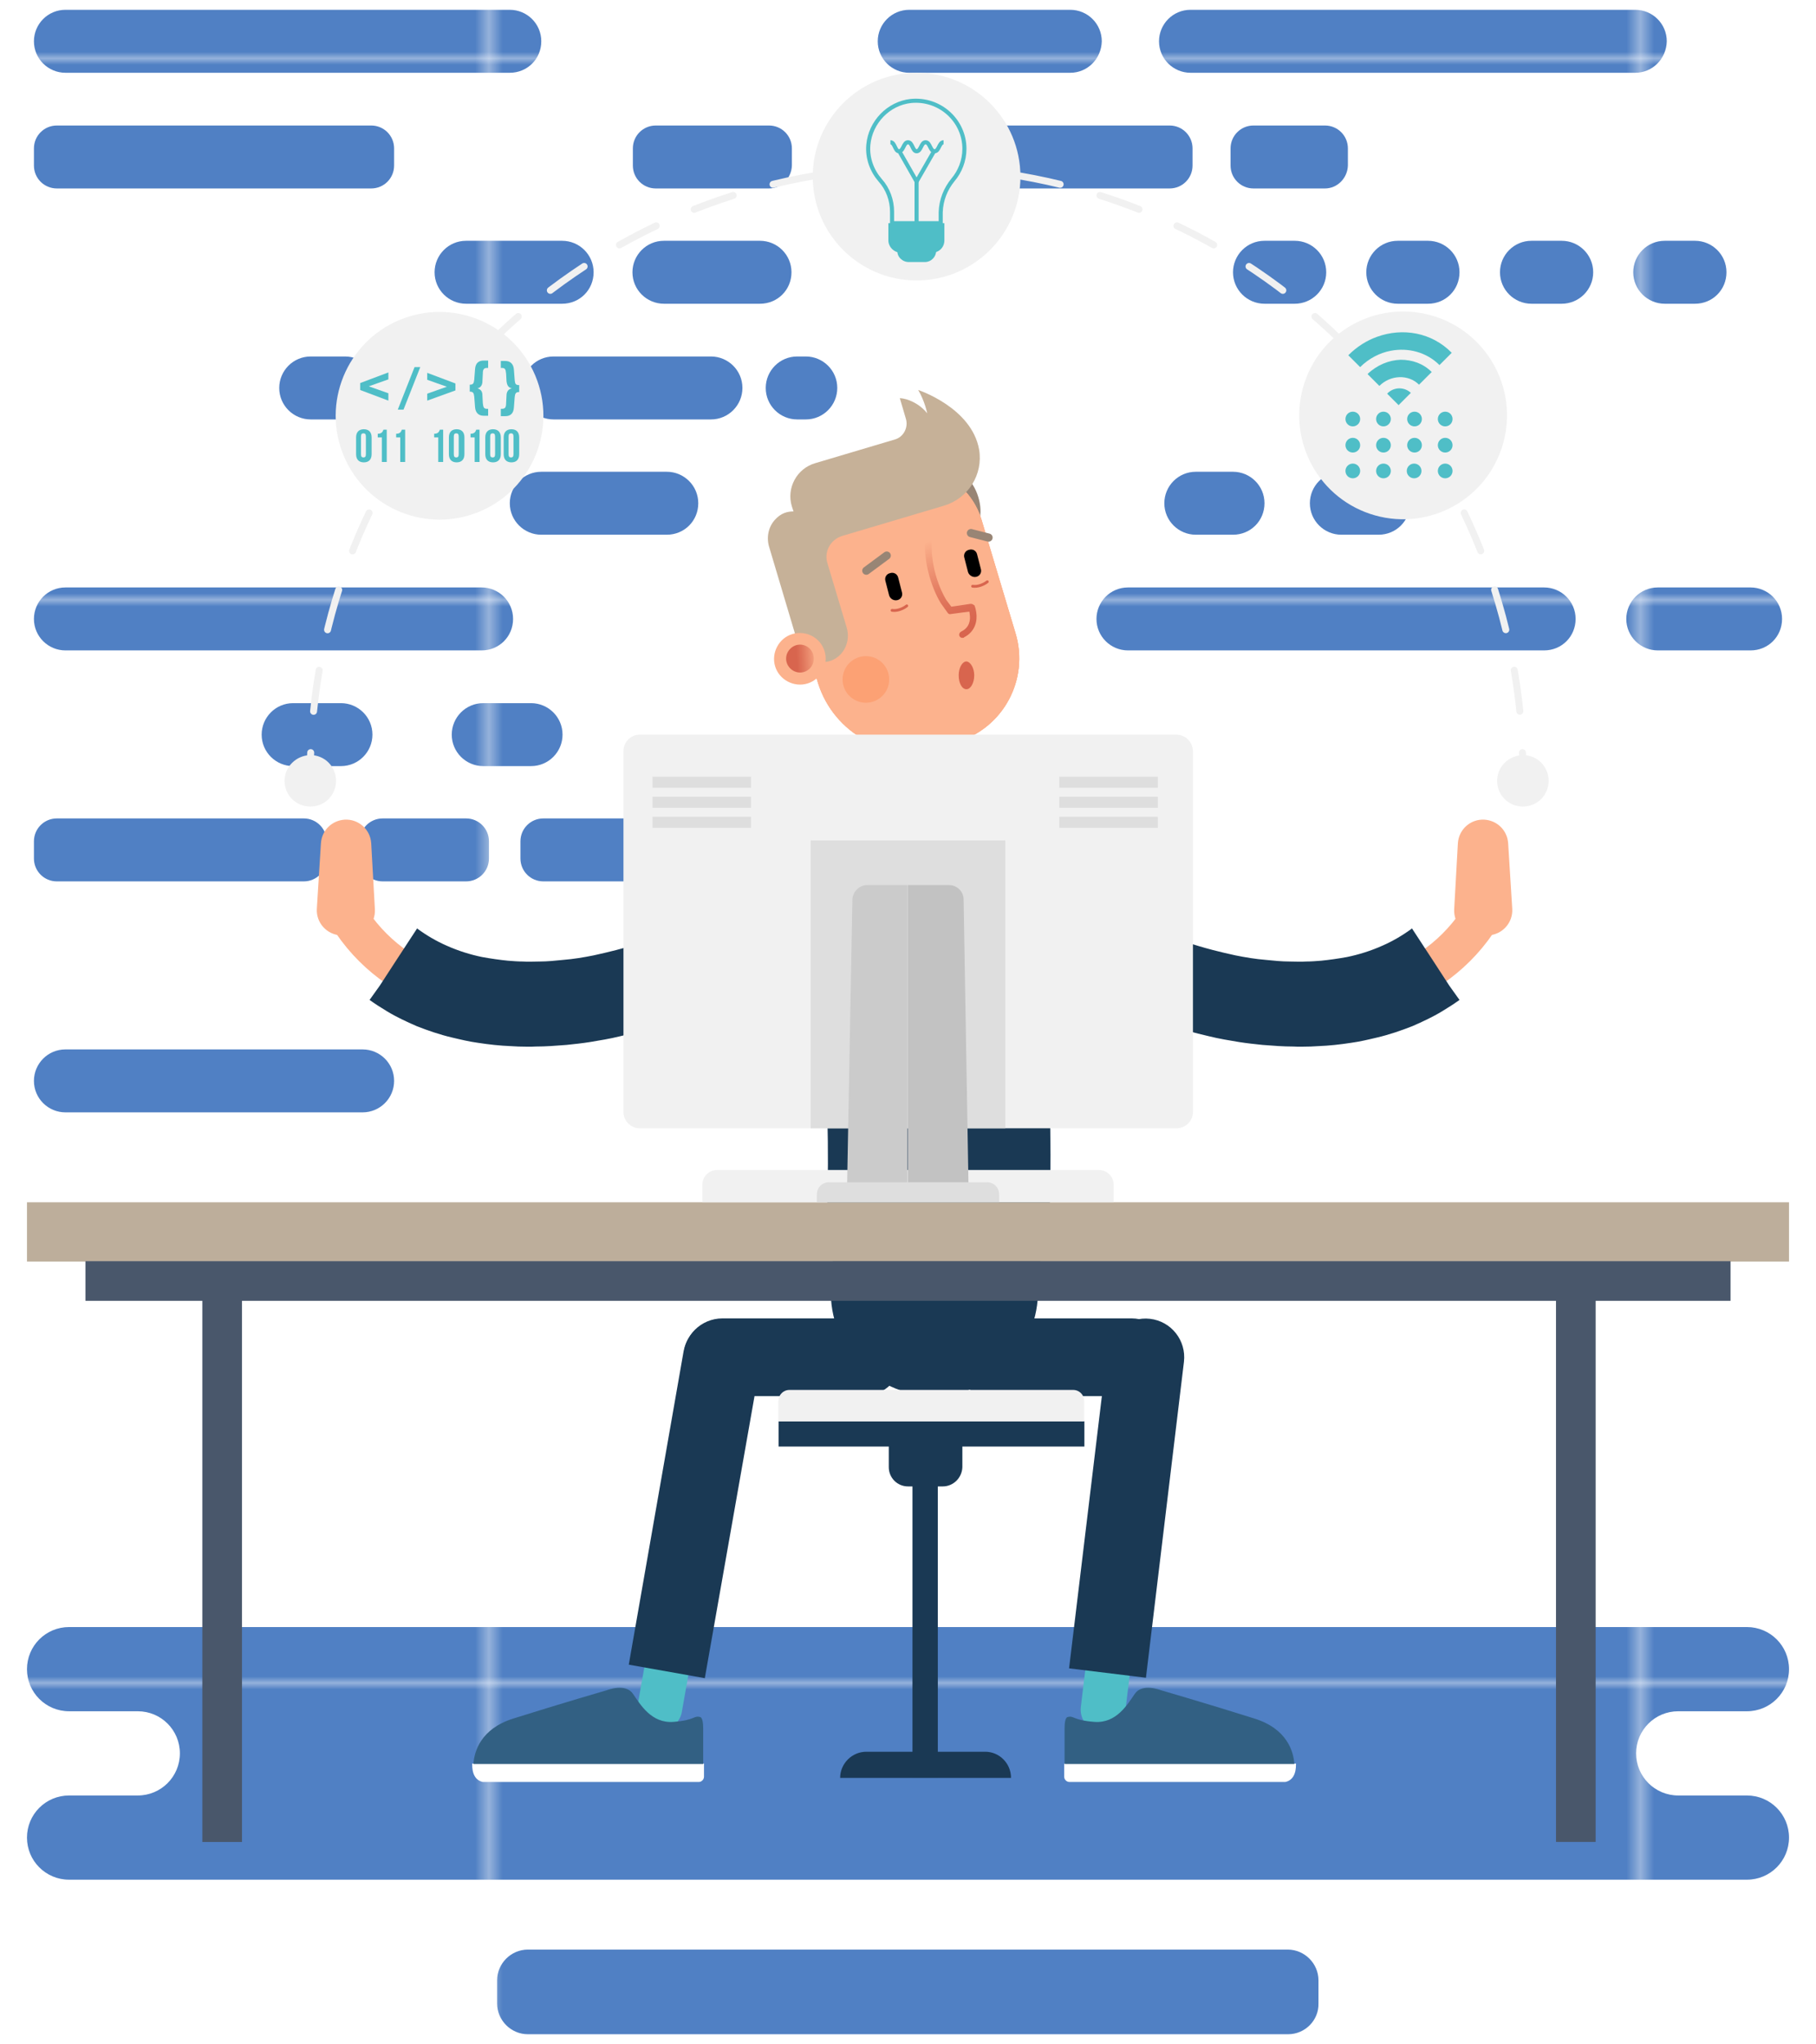 <svg xmlns="http://www.w3.org/2000/svg" xmlns:xlink="http://www.w3.org/1999/xlink" x="0px" y="0px" viewBox="0 0 444.2 500" style="enable-background:new 0 0 444.2 500;" xml:space="preserve"><style type="text/css">	.st0{fill:none;}	.st1{fill:#5080C4;}	.st2{display:none;}	.st3{display:inline;}	.st4{clip-path:url(#SVGID_00000078003758492616117320000001001634874016722569_);fill:#FFFFFF;}	.st5{display:inline;fill:#0D192B;}	.st6{fill:url(#SVGID_00000122685186950502053450000015689839218325070247_);}	.st7{fill:url(#SVGID_00000175324859380692136620000001993833082993246896_);}	.st8{fill:url(#SVGID_00000183947224075279435900000009554620470241612190_);}	.st9{fill:url(#SVGID_00000029752086008186991920000009123581020588202388_);}	.st10{fill:url(#SVGID_00000049222857412562840440000014860621375162051712_);}	.st11{fill:url(#SVGID_00000018199413479721662860000001095876825404193966_);}	.st12{fill:url(#SVGID_00000167372474186231812930000004683632461577925508_);}	.st13{fill:url(#SVGID_00000119088063361431032190000011074248153134890631_);}	.st14{fill:url(#SVGID_00000002382542007289612500000013641379038536894101_);}	.st15{fill:url(#SVGID_00000181067891260209711040000011844937264754324413_);}	.st16{fill:url(#SVGID_00000096771484443918495630000017225824581502930584_);}	.st17{fill:url(#SVGID_00000093165788918839669120000003876610201084579733_);}	.st18{fill:url(#SVGID_00000134210367359456017940000011198504278984966304_);}	.st19{fill:url(#SVGID_00000092447224422787343150000015579899324406160520_);}	.st20{fill:url(#SVGID_00000031885705934748020850000007767759721143528605_);}	.st21{fill:url(#SVGID_00000046322380642024102100000004280718762902166420_);}	.st22{fill:url(#SVGID_00000017485523647398189820000003310188596877280161_);}	.st23{fill:url(#SVGID_00000132790740210634955840000011948833056321838743_);}	.st24{fill:url(#SVGID_00000135652082985042668160000012512353655128761244_);}	.st25{fill:url(#SVGID_00000175303904055625854620000003804550598660904879_);}	.st26{fill:url(#SVGID_00000067934914198286350400000003464484274786086559_);}	.st27{fill:url(#SVGID_00000114792171839201444330000017003554977129563839_);}	.st28{fill:url(#SVGID_00000096771957890288676780000000476832583792103052_);}	.st29{fill:url(#SVGID_00000012455952332014086850000007032920267032340145_);}	.st30{fill:url(#SVGID_00000034054636660513836360000018351458967522123442_);}	.st31{fill:url(#SVGID_00000049920860756921394480000003834291981109659284_);}	.st32{fill:url(#SVGID_00000018934182548108186160000013009874755301459129_);}	.st33{fill:url(#SVGID_00000027571900106240963640000009490046463161740438_);}	.st34{fill:url(#SVGID_00000155867018888851874180000016963223525870529424_);}	.st35{fill:url(#SVGID_00000016772179986339994000000000085492132585128864_);}	.st36{fill:url(#SVGID_00000088128087931444483320000016290135368069281696_);}	.st37{fill:url(#SVGID_00000065061892507911059150000009569081010910115763_);}	.st38{fill:url(#SVGID_00000104671189824742698230000009672737584686611852_);}	.st39{fill:url(#SVGID_00000103242644781296071840000017430813847852659625_);}	.st40{fill:url(#SVGID_00000028322135060634098030000013686265512975853955_);}	.st41{fill:none;stroke:#F1F1F1;stroke-width:1.702;stroke-linecap:round;stroke-linejoin:round;}			.st42{fill:none;stroke:#F1F1F1;stroke-width:1.702;stroke-linecap:round;stroke-linejoin:round;stroke-dasharray:10.127,10.127;}	.st43{fill:#F1F1F1;}	.st44{fill:none;stroke:#FCB28D;stroke-width:9.526;stroke-linecap:round;stroke-linejoin:round;stroke-miterlimit:10;}	.st45{fill:#1A3954;}	.st46{fill:#FCB28D;}	.st47{fill:#FFFFFF;}	.st48{fill:#E5E5E5;}	.st49{fill:url(#SVGID_00000165195343747573308770000005605444110129007240_);}	.st50{fill:#988575;}	.st51{fill:none;stroke:#D8654E;stroke-width:0.683;stroke-linecap:round;stroke-linejoin:round;stroke-miterlimit:10;}	.st52{fill:none;stroke:#988575;stroke-width:2;stroke-linecap:round;stroke-linejoin:round;stroke-miterlimit:10;}	.st53{fill:#C6B198;}	.st54{fill:url(#SVGID_00000084510885055537676270000010386845508921055110_);}	.st55{fill:url(#SVGID_00000086652553661143995340000001651427512604607161_);}	.st56{fill:none;stroke:#4FBEC7;stroke-width:10.931;stroke-linecap:round;stroke-linejoin:round;stroke-miterlimit:10;}	.st57{fill:#326083;}	.st58{fill:#D8654E;}	.st59{fill:#FCA174;}	.st60{fill:#BDAE9B;}	.st61{fill:#49576B;}	.st62{fill:#DEDEDE;}	.st63{fill:#CBCBCB;}	.st64{fill:#C2C2C2;}	.st65{fill:#4FBEC7;}	.st66{fill:none;stroke:#4FBEC7;stroke-miterlimit:10;}</style><pattern x="-150" y="-150" width="83.6" height="83.6" patternUnits="userSpaceOnUse" id="New_Pattern_Swatch_25" viewBox="0 -83.6 83.6 83.6" style="overflow:visible;">	<g>		<rect y="-83.6" class="st0" width="83.6" height="83.6"></rect>		<rect y="-83.6" class="st1" width="83.6" height="83.6"></rect>	</g></pattern><g id="BACKGROUND" class="st2">	<g class="st3">		<defs>			<rect id="SVGID_1_" width="500" height="500"></rect>		</defs>		<clipPath id="SVGID_00000017512865817542776440000010193710751972942482_">			<use xlink:href="#SVGID_1_" style="overflow:visible;"></use>		</clipPath>					<rect x="-42" y="-40" style="clip-path:url(#SVGID_00000017512865817542776440000010193710751972942482_);fill:#FFFFFF;" width="586" height="585"></rect>	</g>	<rect class="st5" width="500" height="500"></rect></g><g id="OBJECTS">	<g>		<g>							<pattern id="SVGID_00000134946965345321629420000006226520619854433935_" xlink:href="#New_Pattern_Swatch_25" patternTransform="matrix(3.353 0 0 1.577 18931.547 3695.78)">			</pattern>			<path style="fill:url(#SVGID_00000134946965345321629420000006226520619854433935_);" d="M124.7,17.8H16c-4.2,0-7.7-3.4-7.7-7.7    l0,0c0-4.2,3.4-7.7,7.7-7.7h108.7c4.2,0,7.7,3.4,7.7,7.7l0,0C132.4,14.4,129,17.8,124.7,17.8z"></path>							<pattern id="SVGID_00000046324917606306732670000015828683760638646971_" xlink:href="#New_Pattern_Swatch_25" patternTransform="matrix(3.353 0 0 1.577 18931.547 3695.78)">			</pattern>			<path style="fill:url(#SVGID_00000046324917606306732670000015828683760638646971_);" d="M400,17.8H291.2c-4.2,0-7.7-3.4-7.7-7.7    l0,0c0-4.2,3.4-7.7,7.7-7.7H400c4.2,0,7.7,3.4,7.7,7.7l0,0C407.6,14.4,404.2,17.8,400,17.8z"></path>							<pattern id="SVGID_00000164488864209808006530000013967443623293415583_" xlink:href="#New_Pattern_Swatch_25" patternTransform="matrix(3.353 0 0 1.577 18931.547 3695.78)">			</pattern>			<path style="fill:url(#SVGID_00000164488864209808006530000013967443623293415583_);" d="M261.8,17.8h-39.4    c-4.2,0-7.7-3.4-7.7-7.7l0,0c0-4.2,3.4-7.7,7.7-7.7h39.4c4.2,0,7.7,3.4,7.7,7.7l0,0C269.4,14.4,266,17.8,261.8,17.8z"></path>							<pattern id="SVGID_00000163067744358272871250000007600279172655861654_" xlink:href="#New_Pattern_Swatch_25" patternTransform="matrix(3.353 0 0 1.577 18931.547 3695.78)">			</pattern>			<path style="fill:url(#SVGID_00000163067744358272871250000007600279172655861654_);" d="M90.8,46.1H13.9c-3.1,0-5.6-2.5-5.6-5.6    v-4.2c0-3.1,2.5-5.6,5.6-5.6h76.9c3.1,0,5.6,2.5,5.6,5.6v4.2C96.4,43.6,93.9,46.1,90.8,46.1z"></path>							<pattern id="SVGID_00000135650305029312263410000017166106718646085265_" xlink:href="#New_Pattern_Swatch_25" patternTransform="matrix(3.353 0 0 1.577 18931.547 3695.78)">			</pattern>			<path style="fill:url(#SVGID_00000135650305029312263410000017166106718646085265_);" d="M286.1,46.1h-76.9    c-3.1,0-5.6-2.5-5.6-5.6v-4.2c0-3.1,2.5-5.6,5.6-5.6h76.9c3.1,0,5.6,2.5,5.6,5.6v4.2C291.7,43.6,289.2,46.1,286.1,46.1z"></path>							<pattern id="SVGID_00000026850944198310557260000015547292843333352603_" xlink:href="#New_Pattern_Swatch_25" patternTransform="matrix(3.353 0 0 1.577 18931.547 3695.78)">			</pattern>			<path style="fill:url(#SVGID_00000026850944198310557260000015547292843333352603_);" d="M324.1,46.1h-17.5    c-3.1,0-5.6-2.5-5.6-5.6v-4.2c0-3.1,2.5-5.6,5.6-5.6h17.5c3.1,0,5.6,2.5,5.6,5.6v4.2C329.6,43.6,327.1,46.1,324.1,46.1z"></path>							<pattern id="SVGID_00000131353922508921844140000006805771588018568861_" xlink:href="#New_Pattern_Swatch_25" patternTransform="matrix(3.353 0 0 1.577 18931.547 3695.78)">			</pattern>			<path style="fill:url(#SVGID_00000131353922508921844140000006805771588018568861_);" d="M188.1,46.1h-27.7    c-3.1,0-5.6-2.5-5.6-5.6v-4.2c0-3.1,2.5-5.6,5.6-5.6h27.7c3.1,0,5.6,2.5,5.6,5.6v4.2C193.6,43.6,191.1,46.1,188.1,46.1z"></path>							<pattern id="SVGID_00000052805120163142280990000003563352458582299273_" xlink:href="#New_Pattern_Swatch_25" patternTransform="matrix(3.353 0 0 1.577 18931.547 3695.78)">			</pattern>			<path style="fill:url(#SVGID_00000052805120163142280990000003563352458582299273_);" d="M137.5,74.3h-23.5    c-4.2,0-7.7-3.4-7.7-7.7l0,0c0-4.2,3.4-7.7,7.7-7.7h23.5c4.2,0,7.7,3.4,7.7,7.7l0,0C145.2,70.9,141.8,74.3,137.5,74.3z"></path>							<pattern id="SVGID_00000145035966090660594120000015791659302687062942_" xlink:href="#New_Pattern_Swatch_25" patternTransform="matrix(3.353 0 0 1.577 18931.547 3695.78)">			</pattern>			<path style="fill:url(#SVGID_00000145035966090660594120000015791659302687062942_);" d="M185.9,74.3h-23.5    c-4.2,0-7.7-3.4-7.7-7.7l0,0c0-4.2,3.4-7.7,7.7-7.7h23.5c4.2,0,7.7,3.4,7.7,7.7l0,0C193.6,70.9,190.2,74.3,185.9,74.3z"></path>							<pattern id="SVGID_00000109728123993044912190000011442949255576928678_" xlink:href="#New_Pattern_Swatch_25" patternTransform="matrix(3.353 0 0 1.577 18931.547 3695.78)">			</pattern>			<path style="fill:url(#SVGID_00000109728123993044912190000011442949255576928678_);" d="M316.7,74.3h-7.4    c-4.2,0-7.7-3.4-7.7-7.7l0,0c0-4.2,3.4-7.7,7.7-7.7h7.4c4.2,0,7.7,3.4,7.7,7.7l0,0C324.4,70.9,320.9,74.3,316.7,74.3z"></path>							<pattern id="SVGID_00000047767997052275533200000013208882688357017003_" xlink:href="#New_Pattern_Swatch_25" patternTransform="matrix(3.353 0 0 1.577 18931.547 3695.78)">			</pattern>			<path style="fill:url(#SVGID_00000047767997052275533200000013208882688357017003_);" d="M349.3,74.3h-7.4    c-4.2,0-7.7-3.4-7.7-7.7l0,0c0-4.2,3.4-7.7,7.7-7.7h7.4c4.2,0,7.7,3.4,7.7,7.7l0,0C357,70.9,353.6,74.3,349.3,74.3z"></path>							<pattern id="SVGID_00000116224847313469291990000005590957819540624803_" xlink:href="#New_Pattern_Swatch_25" patternTransform="matrix(3.353 0 0 1.577 18931.547 3695.78)">			</pattern>			<path style="fill:url(#SVGID_00000116224847313469291990000005590957819540624803_);" d="M382,74.3h-7.4c-4.2,0-7.7-3.4-7.7-7.7    l0,0c0-4.2,3.4-7.7,7.7-7.7h7.4c4.2,0,7.7,3.4,7.7,7.7l0,0C389.7,70.9,386.2,74.3,382,74.3z"></path>							<pattern id="SVGID_00000031168774750390180390000010018346023344240807_" xlink:href="#New_Pattern_Swatch_25" patternTransform="matrix(3.353 0 0 1.577 18931.547 3695.78)">			</pattern>			<path style="fill:url(#SVGID_00000031168774750390180390000010018346023344240807_);" d="M414.6,74.3h-7.4    c-4.2,0-7.7-3.4-7.7-7.7l0,0c0-4.2,3.4-7.7,7.7-7.7h7.4c4.2,0,7.7,3.4,7.7,7.7l0,0C422.3,70.9,418.9,74.3,414.6,74.3z"></path>							<pattern id="SVGID_00000178902255143053427320000007233709946495090873_" xlink:href="#New_Pattern_Swatch_25" patternTransform="matrix(3.353 0 0 1.577 18931.547 3695.78)">			</pattern>			<path style="fill:url(#SVGID_00000178902255143053427320000007233709946495090873_);" d="M173.9,102.6h-38.5    c-4.2,0-7.7-3.4-7.7-7.7l0,0c0-4.2,3.4-7.7,7.7-7.7h38.5c4.2,0,7.7,3.4,7.7,7.7l0,0C181.6,99.1,178.2,102.6,173.9,102.6z"></path>							<pattern id="SVGID_00000178912817386497517470000008453079695164742025_" xlink:href="#New_Pattern_Swatch_25" patternTransform="matrix(3.353 0 0 1.577 18931.547 3695.78)">			</pattern>			<path style="fill:url(#SVGID_00000178912817386497517470000008453079695164742025_);" d="M197.1,102.6H195    c-4.2,0-7.7-3.4-7.7-7.7l0,0c0-4.2,3.4-7.7,7.7-7.7h2.1c4.2,0,7.7,3.4,7.7,7.7l0,0C204.8,99.1,201.4,102.6,197.1,102.6z"></path>							<pattern id="SVGID_00000104702831307781395550000004483605257832224662_" xlink:href="#New_Pattern_Swatch_25" patternTransform="matrix(3.353 0 0 1.577 18931.547 3695.78)">			</pattern>			<path style="fill:url(#SVGID_00000104702831307781395550000004483605257832224662_);" d="M84.4,102.6H76c-4.2,0-7.7-3.4-7.7-7.7    l0,0c0-4.2,3.4-7.7,7.7-7.7h8.4c4.2,0,7.7,3.4,7.7,7.7l0,0C92,99.1,88.6,102.6,84.4,102.6z"></path>							<pattern id="SVGID_00000020371692643964146930000005172801483429241737_" xlink:href="#New_Pattern_Swatch_25" patternTransform="matrix(3.353 0 0 1.577 18931.547 3695.78)">			</pattern>			<path style="fill:url(#SVGID_00000020371692643964146930000005172801483429241737_);" d="M114,102.6h-8.4c-4.2,0-7.7-3.4-7.7-7.7    l0,0c0-4.2,3.4-7.7,7.7-7.7h8.4c4.2,0,7.7,3.4,7.7,7.7l0,0C121.6,99.1,118.2,102.6,114,102.6z"></path>							<pattern id="SVGID_00000035524926907303450870000003478905567233776276_" xlink:href="#New_Pattern_Swatch_25" patternTransform="matrix(3.353 0 0 1.577 18931.547 3695.78)">			</pattern>			<path style="fill:url(#SVGID_00000035524926907303450870000003478905567233776276_);" d="M301.6,130.8h-9.1    c-4.2,0-7.7-3.4-7.7-7.7l0,0c0-4.2,3.4-7.7,7.7-7.7h9.1c4.2,0,7.7,3.4,7.7,7.7l0,0C309.3,127.4,305.9,130.8,301.6,130.8z"></path>							<pattern id="SVGID_00000014603865788334082290000013574080158334956211_" xlink:href="#New_Pattern_Swatch_25" patternTransform="matrix(3.353 0 0 1.577 18931.547 3695.78)">			</pattern>			<path style="fill:url(#SVGID_00000014603865788334082290000013574080158334956211_);" d="M337.2,130.8h-9.1    c-4.2,0-7.7-3.4-7.7-7.7l0,0c0-4.2,3.4-7.7,7.7-7.7h9.1c4.2,0,7.7,3.4,7.7,7.7l0,0C344.9,127.4,341.5,130.8,337.2,130.8z"></path>							<pattern id="SVGID_00000173859426226460284900000008695008543977559961_" xlink:href="#New_Pattern_Swatch_25" patternTransform="matrix(3.353 0 0 1.577 18931.547 3695.78)">			</pattern>			<path style="fill:url(#SVGID_00000173859426226460284900000008695008543977559961_);" d="M163.1,130.8h-30.7    c-4.2,0-7.7-3.4-7.7-7.7l0,0c0-4.2,3.4-7.7,7.7-7.7h30.7c4.2,0,7.7,3.4,7.7,7.7l0,0C170.8,127.4,167.4,130.8,163.1,130.8z"></path>							<pattern id="SVGID_00000127021602642859652110000004939221820334870205_" xlink:href="#New_Pattern_Swatch_25" patternTransform="matrix(3.353 0 0 1.577 18931.547 3695.78)">			</pattern>			<path style="fill:url(#SVGID_00000127021602642859652110000004939221820334870205_);" d="M117.8,159.1H16c-4.2,0-7.7-3.4-7.7-7.7    l0,0c0-4.2,3.4-7.7,7.7-7.7h101.8c4.2,0,7.7,3.4,7.7,7.7l0,0C125.5,155.7,122.1,159.1,117.8,159.1z"></path>							<pattern id="SVGID_00000183251230381795695400000011419109543400331399_" xlink:href="#New_Pattern_Swatch_25" patternTransform="matrix(3.353 0 0 1.577 18931.547 3695.78)">			</pattern>			<path style="fill:url(#SVGID_00000183251230381795695400000011419109543400331399_);" d="M377.7,159.1H275.9    c-4.2,0-7.7-3.4-7.7-7.7l0,0c0-4.2,3.4-7.7,7.7-7.7h101.8c4.2,0,7.7,3.4,7.7,7.7l0,0C385.4,155.7,382,159.1,377.7,159.1z"></path>							<pattern id="SVGID_00000060721628851591902880000010504479073776372146_" xlink:href="#New_Pattern_Swatch_25" patternTransform="matrix(3.353 0 0 1.577 18931.547 3695.78)">			</pattern>			<path style="fill:url(#SVGID_00000060721628851591902880000010504479073776372146_);" d="M428.2,159.1h-22.7    c-4.2,0-7.7-3.4-7.7-7.7l0,0c0-4.2,3.4-7.7,7.7-7.7h22.7c4.2,0,7.7,3.4,7.7,7.7l0,0C435.9,155.7,432.5,159.1,428.2,159.1z"></path>							<pattern id="SVGID_00000111888562407896617570000000922055894862098614_" xlink:href="#New_Pattern_Swatch_25" patternTransform="matrix(3.353 0 0 1.577 18931.547 3695.78)">			</pattern>			<path style="fill:url(#SVGID_00000111888562407896617570000000922055894862098614_);" d="M224.9,187.4h-4.6    c-4.2,0-7.7-3.4-7.7-7.7l0,0c0-4.2,3.4-7.7,7.7-7.7h4.6c4.2,0,7.7,3.4,7.7,7.7l0,0C232.5,183.9,229.1,187.4,224.9,187.4z"></path>							<pattern id="SVGID_00000173840368064310976970000009805131079682264732_" xlink:href="#New_Pattern_Swatch_25" patternTransform="matrix(3.353 0 0 1.577 18931.547 3695.78)">			</pattern>			<path style="fill:url(#SVGID_00000173840368064310976970000009805131079682264732_);" d="M83.4,187.4H71.7    c-4.2,0-7.7-3.4-7.7-7.7l0,0c0-4.2,3.4-7.7,7.7-7.7h11.7c4.2,0,7.7,3.4,7.7,7.7l0,0C91.1,183.9,87.7,187.4,83.4,187.4z"></path>							<pattern id="SVGID_00000180344274805905059120000014893797561889148311_" xlink:href="#New_Pattern_Swatch_25" patternTransform="matrix(3.353 0 0 1.577 18931.547 3695.78)">			</pattern>			<path style="fill:url(#SVGID_00000180344274805905059120000014893797561889148311_);" d="M129.9,187.4h-11.7    c-4.2,0-7.7-3.4-7.7-7.7l0,0c0-4.2,3.4-7.7,7.7-7.7h11.7c4.2,0,7.7,3.4,7.7,7.7l0,0C137.6,183.9,134.2,187.4,129.9,187.4z"></path>							<pattern id="SVGID_00000083797440655080789330000014337156203767648914_" xlink:href="#New_Pattern_Swatch_25" patternTransform="matrix(3.353 0 0 1.577 18931.547 3695.78)">			</pattern>			<path style="fill:url(#SVGID_00000083797440655080789330000014337156203767648914_);" d="M74.3,215.6H13.9    c-3.1,0-5.6-2.5-5.6-5.6v-4.2c0-3.1,2.5-5.6,5.6-5.6h60.4c3.1,0,5.6,2.5,5.6,5.6v4.2C79.9,213.1,77.4,215.6,74.3,215.6z"></path>							<pattern id="SVGID_00000049205643818231650040000007116969282769866913_" xlink:href="#New_Pattern_Swatch_25" patternTransform="matrix(3.353 0 0 1.577 18931.547 3695.78)">			</pattern>			<path style="fill:url(#SVGID_00000049205643818231650040000007116969282769866913_);" d="M233,215.6h-60.4    c-3.1,0-5.6-2.5-5.6-5.6v-4.2c0-3.1,2.5-5.6,5.6-5.6H233c3.1,0,5.6,2.5,5.6,5.6v4.2C238.6,213.1,236.1,215.6,233,215.6z"></path>							<pattern id="SVGID_00000024687186890991207700000005830634250906825625_" xlink:href="#New_Pattern_Swatch_25" patternTransform="matrix(3.353 0 0 1.577 18931.547 3695.78)">			</pattern>			<path style="fill:url(#SVGID_00000024687186890991207700000005830634250906825625_);" d="M263.9,215.6h-12.1    c-3.1,0-5.6-2.5-5.6-5.6v-4.2c0-3.1,2.5-5.6,5.6-5.6h12.1c3.1,0,5.6,2.5,5.6,5.6v4.2C269.4,213.1,266.9,215.6,263.9,215.6z"></path>							<pattern id="SVGID_00000010997198239686858350000003751419013882828174_" xlink:href="#New_Pattern_Swatch_25" patternTransform="matrix(3.353 0 0 1.577 18931.547 3695.78)">			</pattern>			<path style="fill:url(#SVGID_00000010997198239686858350000003751419013882828174_);" d="M114,215.6H93.6c-3.1,0-5.6-2.5-5.6-5.6    v-4.2c0-3.1,2.5-5.6,5.6-5.6H114c3.1,0,5.6,2.5,5.6,5.6v4.2C119.6,213.1,117.1,215.6,114,215.6z"></path>							<pattern id="SVGID_00000025433026806885219690000007813548250336241078_" xlink:href="#New_Pattern_Swatch_25" patternTransform="matrix(3.353 0 0 1.577 18931.547 3695.78)">			</pattern>			<path style="fill:url(#SVGID_00000025433026806885219690000007813548250336241078_);" d="M153.3,215.6h-20.4    c-3.1,0-5.6-2.5-5.6-5.6v-4.2c0-3.1,2.5-5.6,5.6-5.6h20.4c3.1,0,5.6,2.5,5.6,5.6v4.2C158.9,213.1,156.4,215.6,153.3,215.6z"></path>							<pattern id="SVGID_00000103225476580039923970000012857974396396266909_" xlink:href="#New_Pattern_Swatch_25" patternTransform="matrix(3.353 0 0 1.577 18931.547 3695.78)">			</pattern>			<path style="fill:url(#SVGID_00000103225476580039923970000012857974396396266909_);" d="M88.7,272.1H16c-4.2,0-7.7-3.4-7.7-7.7    l0,0c0-4.2,3.4-7.7,7.7-7.7h72.7c4.2,0,7.7,3.4,7.7,7.7l0,0C96.4,268.7,92.9,272.1,88.7,272.1z"></path>							<pattern id="SVGID_00000178899886678556716420000014324535868288218547_" xlink:href="#New_Pattern_Swatch_25" patternTransform="matrix(3.353 0 0 1.577 18931.547 3695.78)">			</pattern>			<path style="fill:url(#SVGID_00000178899886678556716420000014324535868288218547_);" d="M240,272.1h-2.7c-4.2,0-7.7-3.4-7.7-7.7    l0,0c0-4.2,3.4-7.7,7.7-7.7h2.7c4.2,0,7.7,3.4,7.7,7.7l0,0C247.7,268.7,244.2,272.1,240,272.1z"></path>		</g>					<pattern id="SVGID_00000031923283764934216620000004060973448265953449_" xlink:href="#New_Pattern_Swatch_25" patternTransform="matrix(3.353 0 0 1.577 18931.547 3695.78)">		</pattern>		<path style="fill:url(#SVGID_00000031923283764934216620000004060973448265953449_);" d="M315.1,497.6H129.1   c-4.1,0-7.5-3.4-7.5-7.5v-5.7c0-4.1,3.4-7.5,7.5-7.5h185.9c4.1,0,7.5,3.4,7.5,7.5v5.7C322.6,494.2,319.2,497.6,315.1,497.6z"></path>					<pattern id="SVGID_00000082339134443503661360000008517637846248045744_" xlink:href="#New_Pattern_Swatch_25" patternTransform="matrix(3.353 0 0 1.577 18931.547 3695.78)">		</pattern>		<path style="fill:url(#SVGID_00000082339134443503661360000008517637846248045744_);" d="M437.6,408.3L437.6,408.3   c0-5.7-4.6-10.3-10.3-10.3H16.9c-5.7,0-10.3,4.6-10.3,10.3l0,0c0,5.7,4.6,10.3,10.3,10.3h16.8c5.7,0,10.3,4.6,10.3,10.3l0,0   c0,5.7-4.6,10.3-10.3,10.3H16.9c-5.7,0-10.3,4.6-10.3,10.3l0,0c0,5.7,4.6,10.3,10.3,10.3h410.4c5.7,0,10.3-4.6,10.3-10.3l0,0   c0-5.7-4.6-10.3-10.3-10.3h-16.8c-5.7,0-10.3-4.6-10.3-10.3l0,0c0-5.7,4.6-10.3,10.3-10.3h16.8C433,418.6,437.6,414,437.6,408.3z"></path>		<g>			<g>				<g>					<path class="st41" d="M75.9,189.2c0-1.7,0-3.4,0.1-5.1"></path>					<path class="st42" d="M76.7,174c7.6-74.8,70.8-133.1,147.5-133.1c78.5,0,142.7,61,148,138.1"></path>					<path class="st41" d="M372.4,184.1c0.1,1.7,0.1,3.4,0.1,5.1"></path>				</g>			</g>			<path class="st43" d="M69.6,191c0,3.5,2.8,6.3,6.3,6.3c3.5,0,6.3-2.8,6.3-6.3c0-3.5-2.8-6.3-6.3-6.3    C72.4,184.8,69.6,187.6,69.6,191z"></path>			<path class="st43" d="M366.2,191c0,3.5,2.8,6.3,6.3,6.3c3.5,0,6.3-2.8,6.3-6.3c0-3.5-2.8-6.3-6.3-6.3    C369,184.8,366.2,187.6,366.2,191z"></path>			<circle class="st43" cx="224.2" cy="43.2" r="25.4"></circle>							<ellipse transform="matrix(0.271 -0.963 0.963 0.271 152.317 404.356)" class="st43" cx="343" cy="101.7" rx="25.4" ry="25.4"></ellipse>							<ellipse transform="matrix(0.922 -0.387 0.387 0.922 -30.96 49.542)" class="st43" cx="107.5" cy="101.7" rx="25.4" ry="25.4"></ellipse>		</g>		<g>			<g>				<path class="st44" d="M243.2,211.3c25.8,33,93.4,50.5,118.1,14.3"></path>				<g>					<path class="st45" d="M357,244.6c-1.4,1-2.8,1.9-4.3,2.8c-2.3,1.4-4.7,2.5-7.2,3.6c-2.8,1.1-5.7,2.1-8.7,2.8      c-2.1,0.5-4.2,1-6.4,1.3c-2.6,0.4-5.3,0.7-8,0.8c-0.6,0-1.2,0.1-1.8,0.1c-1.4,0-2.8,0.1-4.2,0c-2.5,0-5-0.2-7.6-0.4      c-1.9-0.2-3.8-0.4-5.7-0.7c-2.4-0.4-4.9-0.8-7.3-1.4c-1.8-0.4-3.7-0.9-5.5-1.4c-2.3-0.6-4.7-1.4-7-2.2l-0.1,0      c-1.7-0.6-3.5-1.2-5.2-1.9c-2.3-0.9-4.5-1.9-6.8-2.9c-1.7-0.8-3.4-1.7-5.1-2.5c-2.2-1.2-4.4-2.4-6.5-3.7      c-1.7-1-3.3-2.1-4.9-3.2c-2.1-1.5-4.2-3-6.2-4.6c-1.6-1.3-3.2-2.6-4.6-4c-2-1.9-4-3.8-5.7-5.8c-1.1-1.2-2.1-2.4-3.1-3.7      c-0.4-0.5-0.8-1.1-1.1-1.6c-0.9-1.8-1.3-3.9-1.1-6c0.3-2.7,1.7-5.2,3.9-6.9c0.6-0.5,1.3-0.9,2-1.2c1.9-0.9,4.1-1.2,6.2-0.8      c0.5,0.1,1,0.2,1.5,0.4c1.9,0.6,3.5,1.8,4.8,3.4c0,0.1,0.1,0.1,0.1,0.2c1.3,1.7,2.7,3.3,4.3,4.8c1.8,1.9,3.8,3.6,5.9,5.3      c1.5,1.2,3.1,2.4,4.8,3.5c2,1.4,4.1,2.8,6.3,4c1.6,0.9,3.3,1.8,5,2.7c2.2,1.1,4.4,2.1,6.7,3c1.7,0.7,3.4,1.3,5.2,1.9l0.1,0      c2.3,0.8,4.7,1.5,7,2.1c1.9,0.5,3.7,0.9,5.5,1.3c2.5,0.5,4.9,0.9,7.4,1.1c2,0.2,3.9,0.4,5.8,0.4c1.4,0,2.8,0.1,4.1,0      c1.2,0,2.4-0.1,3.7-0.2c2-0.2,4.1-0.5,6.3-0.9c2.9-0.6,5.8-1.5,8.7-2.8c2.5-1.1,4.9-2.5,7.2-4.2l0.1,0.2l5.1,7.8l3.9,6      L357,244.6z"></path>				</g>				<g>					<path class="st46" d="M363.1,200.5L363.1,200.5c-3.4-0.2-6.3,2.4-6.5,5.8l-0.9,16.1c-0.2,3.7,2.8,6.7,6.5,6.5l1.9-0.1      c3.4-0.2,6-3.1,5.8-6.5l-1-16C368.7,203.1,366.2,200.7,363.1,200.5z"></path>				</g>			</g>			<path class="st45" d="M228.5,341.5c-0.7,0-1.4,0-2-0.1c-13.9-1.1-24.3-13.3-23.2-27.3c2.6-32.2,1.1-64.4-4.3-95.9    c-2.4-13.8,6.9-26.9,20.6-29.3c13.8-2.4,26.9,6.9,29.3,20.6c6.2,35.7,7.8,72.2,4.9,108.6C252.6,331.4,241.5,341.5,228.5,341.5z"></path>			<path class="st45" d="M197,218.5c5,29.1,6.6,58.8,4.8,88.6h54.5c1.8-32.8-0.1-65.7-5.7-97.8c-1.6-9.5-8-17-16.4-20.5    c-3.2-1.3-6.7-2.1-10.4-2.1c-1.6,0-3.1,0.1-4.7,0.4c-4.6,0.8-8.9,2.7-12.4,5.6c-2,1.6-3.7,3.4-5.2,5.5    C197.4,204.2,195.8,211.4,197,218.5z"></path>			<g>				<path class="st47" d="M232.8,198.6l-1.2-10.8c0.9,0.3,1.8,0.6,2.6,0.9l6,67.7l-27.5-52.2l10-8.2L232.8,198.6z"></path>				<path class="st48" d="M219.2,187.1c1.5-0.3,3.1-0.4,4.7-0.4c2.7,0,5.3,0.4,7.8,1.1l1.2,10.8l-10-2.7l-10,8.2l-6-11.5     C210.3,189.8,214.6,187.9,219.2,187.1z"></path>			</g>			<path class="st45" d="M226.3,202.5c0-0.7-0.6-1.3-1.3-1.3c-0.7,0-1.3,0.6-1.3,1.3c0,0.7,0.6,1.3,1.3,1.3    C225.7,203.8,226.3,203.2,226.3,202.5z"></path>			<path class="st45" d="M228.1,210c0-0.7-0.6-1.3-1.3-1.3c-0.7,0-1.3,0.6-1.3,1.3c0,0.7,0.6,1.3,1.3,1.3    C227.5,211.3,228.1,210.7,228.1,210z"></path>			<path class="st45" d="M230.3,218.1c0-0.7-0.6-1.3-1.3-1.3c-0.7,0-1.3,0.6-1.3,1.3c0,0.7,0.6,1.3,1.3,1.3    C229.7,219.4,230.3,218.8,230.3,218.1z"></path>							<linearGradient id="SVGID_00000042008563379183066080000001200020926667103624_" gradientUnits="userSpaceOnUse" x1="10689.5" y1="173.071" x2="10705.932" y2="189.503" gradientTransform="matrix(-1 0 0 1 10917.362 0)">				<stop offset="0" style="stop-color:#D8654E"></stop>				<stop offset="0.239" style="stop-color:#DE7259"></stop>				<stop offset="0.683" style="stop-color:#EF9575"></stop>				<stop offset="1" style="stop-color:#FCB28D"></stop>			</linearGradient>			<path style="fill:url(#SVGID_00000042008563379183066080000001200020926667103624_);" d="M218.1,166.2c3.1-0.3,5.9,1.9,6.2,5    l2,18.8c0.3,3.1-1.9,5.9-5,6.2c-3.1,0.3-5.9-1.9-6.2-5l-2-18.8C212.7,169.3,215,166.6,218.1,166.2z"></path>			<path class="st50" d="M229,117.2c4.5,1.8,8.4,5.2,10.6,9.9c0.4-1.6,0.3-3.5-0.3-5.5c-1.3-4.4-4.8-7.3-7.8-6.4    C230.4,115.5,229.6,116.2,229,117.2z"></path>			<g>				<path class="st46" d="M229.5,182.9l4.6-1.4c11.3-3.4,17.7-15.3,14.3-26.6l-8.3-27.7c-2.9-9.6-13-15-22.6-12.2l-12.9,3.9     c-9.6,2.9-15,13-12.2,22.6l7.7,25.6C204,179.5,217.1,186.6,229.5,182.9z"></path>			</g>			<g>				<path class="st46" d="M229.5,182.9l4.6-1.4c11.3-3.4,17.7-15.3,14.3-26.6l-8.3-27.7c-2.9-9.6-13-15-22.6-12.2l-12.9,3.9     c-9.6,2.9-15,13-12.2,22.6l7.7,25.6C204,179.5,217.1,186.6,229.5,182.9z"></path>			</g>			<g>				<path class="st46" d="M229.5,182.9l4.6-1.4c11.3-3.4,17.7-15.3,14.3-26.6l-8.3-27.7c-2.9-9.6-13-15-22.6-12.2l-12.9,3.9     c-9.6,2.9-15,13-12.2,22.6l7.7,25.6C204,179.5,217.1,186.6,229.5,182.9z"></path>			</g>			<path class="st51" d="M237.9,143.4c0.6,0.1,1.3,0,1.9-0.2c0.6-0.2,1.2-0.5,1.7-0.9"></path>			<path class="st51" d="M218.2,149.3c0.6,0.1,1.3,0,1.9-0.2c0.6-0.2,1.2-0.5,1.7-0.9"></path>			<line class="st52" x1="216.9" y1="135.9" x2="211.9" y2="139.6"></line>			<line class="st52" x1="241.8" y1="131.5" x2="237.5" y2="130.4"></line>			<path class="st53" d="M189.5,127.2c1.5-1.7,3.1-2.1,4.6-2.1l-0.4-1.2c-1.4-4.5,1.2-9.3,5.7-10.6l19.5-5.8c2.1-0.6,3.3-2.9,2.7-5    l-1.5-5.1l0.1,0c1.7,0.1,4.6,1.2,6.6,3.7c0,0-0.6-3-2.2-5.7c0,0,13.1,4.3,14.9,14.6c1,6-2.6,11.9-8.6,13.7l-24.9,7.4    c-2.9,0.9-4.5,3.9-3.6,6.7l4.7,15.7c1,3.3-0.6,6.9-3.8,8.1c-3.4,1.2-7.1-0.7-8.1-4.1l-7-23.5C187.4,131.6,187.9,129,189.5,127.2z    "></path>			<g>				<path class="st46" d="M201.7,159.3c1,3.3-0.9,6.9-4.2,7.9c-3.3,1-6.9-0.9-7.9-4.2s0.9-6.9,4.2-7.9     C197.2,154.1,200.7,156,201.7,159.3z"></path>									<linearGradient id="SVGID_00000109749950405817144720000011602834601455163024_" gradientUnits="userSpaceOnUse" x1="9738.75" y1="-3024.198" x2="9730.903" y2="-3022.314" gradientTransform="matrix(-0.958 0.286 0.286 0.958 10389.329 268.643)">					<stop offset="0" style="stop-color:#D8654E"></stop>					<stop offset="0.183" style="stop-color:#E0765C"></stop>					<stop offset="0.544" style="stop-color:#F4A17F"></stop>					<stop offset="0.67" style="stop-color:#FCB28D"></stop>				</linearGradient>				<path style="fill:url(#SVGID_00000109749950405817144720000011602834601455163024_);" d="M198.2,158.8c-1.3-1.4-3.4-1.5-4.8-0.2     c-1.4,1.3-1.5,3.4-0.2,4.8c1.3,1.4,3.4,1.5,4.8,0.2C199.3,162.4,199.4,160.2,198.2,158.8z"></path>			</g>			<g>									<linearGradient id="SVGID_00000099645901149140688730000003642062870884789897_" gradientUnits="userSpaceOnUse" x1="9694.221" y1="-3015.794" x2="9695.881" y2="-3042.845" gradientTransform="matrix(-0.958 0.286 0.286 0.958 10389.329 268.643)">					<stop offset="0" style="stop-color:#D8654E"></stop>					<stop offset="0.167" style="stop-color:#DB6C54"></stop>					<stop offset="0.412" style="stop-color:#E58064"></stop>					<stop offset="0.705" style="stop-color:#F4A07E"></stop>					<stop offset="0.844" style="stop-color:#FCB28D"></stop>				</linearGradient>				<path style="fill:url(#SVGID_00000099645901149140688730000003642062870884789897_);" d="M230.3,147.8l1.5,2.1     c0.2,0.3,0.5,0.4,0.8,0.3l3-0.4l1.5-0.2c0,0.2,0.1,0.4,0.1,0.7c0.2,1.3,0,3.2-2.1,4.2c-0.4,0.2-0.6,0.7-0.4,1.1     c0.2,0.4,0.6,0.5,1,0.4c0.1,0,0.1,0,0.1-0.1c2.8-1.4,3.3-4.1,3-6.1c-0.1-0.6-0.2-1.1-0.4-1.6c0-0.1-0.1-0.2-0.2-0.2     c-0.2-0.2-0.5-0.3-0.8-0.3l-1.3,0.2l-2,0.3l-1.4,0.2l-1.2-1.6c0,0-4-6.1-3.6-14.6c0-0.5-0.3-0.9-0.8-0.9c-0.5,0-0.9,0.3-0.9,0.8     C226,141.2,230.1,147.6,230.3,147.8z"></path>			</g>			<g>				<path class="st44" d="M204.2,211.3c-25.8,33-93.4,50.5-118.1,14.3"></path>				<g>					<path class="st45" d="M90.4,244.6c1.4,1,2.8,1.9,4.3,2.8c2.3,1.4,4.7,2.5,7.2,3.6c2.8,1.1,5.7,2.1,8.7,2.8      c2.1,0.5,4.2,1,6.4,1.3c2.6,0.4,5.3,0.7,8,0.8c0.6,0,1.2,0.1,1.8,0.1c1.4,0,2.8,0.1,4.2,0c2.5,0,5-0.2,7.6-0.4      c1.9-0.2,3.8-0.4,5.7-0.7c2.4-0.4,4.9-0.8,7.3-1.4c1.8-0.4,3.7-0.9,5.5-1.4c2.3-0.6,4.7-1.4,7-2.2l0.1,0      c1.7-0.6,3.5-1.2,5.2-1.9c2.3-0.9,4.5-1.9,6.8-2.9c1.7-0.8,3.4-1.7,5.1-2.5c2.2-1.2,4.4-2.4,6.5-3.7c1.7-1,3.3-2.1,4.9-3.2      c2.1-1.5,4.2-3,6.2-4.6c1.6-1.3,3.2-2.6,4.6-4c2-1.9,4-3.8,5.7-5.8c1.1-1.2,2.1-2.4,3.1-3.7c0.4-0.5,0.8-1.1,1.1-1.6      c0.9-1.8,1.3-3.9,1.1-6c-0.3-2.7-1.7-5.2-3.9-6.9c-0.6-0.5-1.3-0.9-2-1.2c-1.9-0.9-4.1-1.2-6.2-0.8c-0.5,0.1-1,0.2-1.5,0.4      c-1.9,0.6-3.5,1.8-4.8,3.4c0,0.1-0.1,0.1-0.1,0.2c-1.3,1.7-2.7,3.3-4.3,4.8c-1.8,1.9-3.8,3.6-5.9,5.3c-1.5,1.2-3.1,2.4-4.8,3.5      c-2,1.4-4.1,2.8-6.3,4c-1.6,0.9-3.3,1.8-5,2.7c-2.2,1.1-4.4,2.1-6.7,3c-1.7,0.7-3.4,1.3-5.2,1.9l-0.1,0c-2.3,0.8-4.7,1.5-7,2.1      c-1.9,0.5-3.7,0.9-5.5,1.3c-2.5,0.5-4.9,0.9-7.4,1.1c-2,0.2-3.9,0.4-5.8,0.4c-1.4,0-2.8,0.1-4.1,0c-1.2,0-2.4-0.1-3.7-0.2      c-2-0.2-4.1-0.5-6.3-0.9c-2.9-0.6-5.8-1.5-8.7-2.8c-2.5-1.1-4.9-2.5-7.2-4.2l-0.1,0.2l-5.1,7.8l-3.9,6L90.4,244.6z"></path>				</g>				<g>					<path class="st46" d="M84.3,200.5L84.3,200.5c3.4-0.2,6.3,2.4,6.5,5.8l0.9,16.1c0.2,3.7-2.8,6.7-6.5,6.5l-1.9-0.1      c-3.4-0.2-6-3.1-5.8-6.5l1-16C78.7,203.1,81.2,200.7,84.3,200.5z"></path>				</g>			</g>			<path class="st45" d="M232.9,332L232.9,332c0-5.2,4.2-9.5,9.5-9.5h34.4c5.2,0,9.5,4.2,9.5,9.5l0,0c0,5.2-4.2,9.5-9.5,9.5h-34.4    C237.1,341.5,232.9,337.2,232.9,332z"></path>			<line class="st56" x1="280" y1="333.7" x2="269.8" y2="418.2"></line>			<g>				<path class="st47" d="M260.3,431.5v0.8v2.3c0,0.7,0.6,1.3,1.3,1.3h52.8c2.7-0.6,2.6-3.7,2.6-4.5H260.3z"></path>				<path class="st57" d="M316.6,431.5c-0.2-3.1-1.8-8.6-9.7-11.1c-11.4-3.6-23.1-7-23.1-7s-4.4-1.7-6.2,0.9     c-1.8,2.6-4.5,7.3-9.9,6.9c-5.3-0.4-5-1.6-6.5-1.2c0,0-0.8-0.1-0.8,2.7c0,1.9,0,6.1,0,8.8H316.6z"></path>			</g>			<path class="st45" d="M289.6,333.1c0.6-5.2-3.1-9.9-8.3-10.5c-5.2-0.6-9.9,3.1-10.5,8.3l-9.3,77.2l18.8,2.3L289.6,333.1z"></path>			<path class="st45" d="M220.6,332L220.6,332c0-5.2-4.2-9.5-9.5-9.5h-34.4c-5.2,0-9.5,4.2-9.5,9.5l0,0c0,5.2,4.2,9.5,9.5,9.5h34.4    C216.4,341.5,220.6,337.2,220.6,332z"></path>			<line class="st56" x1="176.2" y1="334" x2="161.4" y2="417.8"></line>			<g>				<path class="st47" d="M172.2,431.5v0.8v2.3c0,0.7-0.6,1.3-1.3,1.3h-52.8c-2.7-0.6-2.6-3.7-2.6-4.5H172.2z"></path>				<path class="st57" d="M115.8,431.5c0.2-3.1,1.8-8.6,9.7-11.1c11.4-3.6,23.1-7,23.1-7s4.4-1.7,6.2,0.9c1.8,2.6,4.5,7.3,9.9,6.9     c5.3-0.4,5-1.6,6.5-1.2c0,0,0.8-0.1,0.8,2.7c0,1.9,0,6.1,0,8.8H115.8z"></path>			</g>			<path class="st45" d="M167.2,330.6c0.9-5.1,5.8-8.6,11-7.7c5.1,0.9,8.6,5.8,7.7,11l-13.5,76.6l-18.6-3.3L167.2,330.6z"></path>			<path class="st58" d="M238.3,165.2c0,1.9-0.9,3.4-1.9,3.4c-1.1,0-1.9-1.5-1.9-3.4s0.9-3.4,1.9-3.4    C237.4,161.9,238.3,163.4,238.3,165.2z"></path>			<g>				<path d="M219.5,146.8L219.5,146.8c0.9-0.2,1.4-1.1,1.1-2l-0.9-3.5c-0.2-0.9-1.1-1.4-2-1.1c-0.9,0.2-1.4,1.1-1.1,2l0.9,3.5     C217.8,146.5,218.6,147,219.5,146.8z"></path>			</g>			<g>				<path d="M238.8,141.1L238.8,141.1c0.9-0.2,1.4-1.1,1.1-2l-0.9-3.5c-0.2-0.9-1.1-1.4-2-1.1c-0.9,0.2-1.4,1.1-1.1,2l0.9,3.5     C237.1,140.8,238,141.3,238.8,141.1z"></path>			</g>			<path class="st59" d="M206.1,166.2c0-3.2,2.6-5.7,5.7-5.7c3.2,0,5.7,2.6,5.7,5.7c0,3.2-2.6,5.7-5.7,5.7    C208.7,171.9,206.1,169.4,206.1,166.2z"></path>		</g>		<g>							<rect x="184.3" y="389.8" transform="matrix(-1.836970e-16 1 -1 -1.836970e-16 619.194 166.487)" class="st45" width="84" height="6.2"></rect>							<rect x="190.4" y="347.7" transform="matrix(-1 -1.224647e-16 1.224647e-16 -1 455.642 701.547)" class="st45" width="74.8" height="6.2"></rect>			<path class="st43" d="M193.1,340h69.4c1.5,0,2.7,1.2,2.7,2.7v5h-74.8v-5C190.4,341.2,191.6,340,193.1,340z"></path>			<path class="st45" d="M230.6,363.6h-8.5c-2.6,0-4.7-2.1-4.7-4.7v-8.1h18v8.1C235.3,361.5,233.2,363.6,230.6,363.6z"></path>			<path class="st45" d="M247.3,434.9h-41.8l0,0c0-3.5,2.9-6.4,6.4-6.4h29.1C244.4,428.5,247.3,431.3,247.3,434.9L247.3,434.9z"></path>		</g>		<g>			<rect x="6.6" y="294.1" class="st60" width="431" height="14.5"></rect>			<rect x="20.9" y="308.5" class="st61" width="402.4" height="9.7"></rect>							<rect x="-14.3" y="377.1" transform="matrix(-1.836970e-16 1 -1 -1.836970e-16 436.291 327.675)" class="st61" width="137.2" height="9.7"></rect>							<rect x="316.8" y="377.1" transform="matrix(-1.836970e-16 1 -1 -1.836970e-16 767.402 -3.436)" class="st61" width="137.2" height="9.7"></rect>		</g>		<g>			<path class="st43" d="M272.4,294.1H171.8v-4.3c0-2,1.6-3.6,3.6-3.6h93.4c2,0,3.6,1.6,3.6,3.6V294.1z"></path>			<path class="st43" d="M287.7,179.7H156.5c-2.2,0-4,1.8-4,4v78.8h0v9.5c0,2.2,1.8,4,4,4h65.1h66.2c2.2,0,4-1.8,4-4v-9.5v-56.7    v-22.1C291.7,181.5,290,179.7,287.7,179.7z"></path>			<rect x="198.3" y="205.6" class="st62" width="47.6" height="70.4"></rect>			<rect x="159.6" y="190" class="st62" width="24.1" height="2.7"></rect>			<rect x="159.6" y="194.9" class="st62" width="24.1" height="2.7"></rect>			<rect x="159.6" y="199.8" class="st62" width="24.1" height="2.7"></rect>			<rect x="259.1" y="190" class="st62" width="24.1" height="2.7"></rect>			<rect x="259.1" y="194.9" class="st62" width="24.1" height="2.7"></rect>			<rect x="259.1" y="199.8" class="st62" width="24.1" height="2.7"></rect>			<g>				<path class="st63" d="M212.1,216.5c-1.9,0-3.5,1.6-3.6,3.5l-1.3,70.2h14.8v-73.7H212.1z"></path>				<path class="st64" d="M235.7,220c0-1.9-1.6-3.5-3.6-3.5h-10v73.7h14.8L235.7,220z"></path>			</g>			<path class="st62" d="M244.4,294.1h-44.6v-1.9c0-1.7,1.3-3,3-3h38.6c1.7,0,3,1.3,3,3V294.1z"></path>		</g>		<g>			<g>				<path class="st65" d="M118,96.7l0.1,1.9c0.1,1.1,0.3,1.4,1,1.4h0.3v1.7h-1.1c-1.2,0-2-0.7-2.1-2.1l-0.2-2.6     c-0.1-0.9-0.3-1.2-1.1-1.2v-1.7c0.8,0,1-0.3,1.1-1.2l0.2-2.6c0.1-1.5,0.9-2.1,2.1-2.1h1.1V90h-0.3c-0.7,0-1,0.3-1,1.4l-0.1,1.9     c0,0.7-0.3,1.5-1.2,1.7C117.8,95.3,118,96,118,96.7z"></path>				<path class="st65" d="M123.9,93.3l-0.1-1.9c-0.1-1.1-0.3-1.4-1-1.4h-0.3v-1.7h1.1c1.2,0,2,0.7,2.1,2.1l0.2,2.6     c0.1,0.9,0.2,1.2,1.1,1.2v1.7c-0.8,0-1,0.3-1.1,1.2l-0.2,2.6c-0.1,1.5-0.9,2.1-2.1,2.1h-1.1V100h0.3c0.7,0,1-0.3,1-1.4l0.1-1.9     c0-0.7,0.3-1.5,1.3-1.7C124.2,94.8,124,94,123.9,93.3z"></path>			</g>			<path class="st65" d="M104.5,98v-1.7l4.8-1.7l-4.8-1.7v-1.7l6.9,2.6v1.7L104.5,98z"></path>			<path class="st65" d="M88.1,95.4v-1.7l6.9-2.6v1.7l-4.8,1.7l4.8,1.7V98L88.1,95.4z"></path>			<path class="st65" d="M101.4,89.8h1.4l-4.1,10.4h-1.4L101.4,89.8z"></path>			<path class="st65" d="M106.2,106.1c1,0,1.2-0.5,1.4-1h0.8v7.9h-1.2v-6h-1V106.1z"></path>			<path class="st65" d="M109.8,107c0-1.3,0.7-2,1.9-2c1.2,0,1.9,0.7,1.9,2v4.1c0,1.3-0.7,2-1.9,2c-1.2,0-1.9-0.7-1.9-2V107z     M111,111.1c0,0.6,0.2,0.8,0.6,0.8c0.4,0,0.6-0.2,0.6-0.8v-4.3c0-0.6-0.2-0.8-0.6-0.8c-0.4,0-0.6,0.2-0.6,0.8V111.1z"></path>			<path class="st65" d="M115.1,106.1c1,0,1.2-0.5,1.4-1h0.8v7.9h-1.2v-6h-1V106.1z"></path>			<path class="st65" d="M118.7,107c0-1.3,0.7-2,1.9-2c1.2,0,1.9,0.7,1.9,2v4.1c0,1.3-0.7,2-1.9,2c-1.2,0-1.9-0.7-1.9-2V107z     M119.9,111.1c0,0.6,0.2,0.8,0.6,0.8c0.4,0,0.6-0.2,0.6-0.8v-4.3c0-0.6-0.2-0.8-0.6-0.8c-0.4,0-0.6,0.2-0.6,0.8V111.1z"></path>			<path class="st65" d="M123.2,107c0-1.3,0.7-2,1.9-2c1.2,0,1.9,0.7,1.9,2v4.1c0,1.3-0.7,2-1.9,2c-1.2,0-1.9-0.7-1.9-2V107z     M124.4,111.1c0,0.6,0.2,0.8,0.6,0.8c0.4,0,0.6-0.2,0.6-0.8v-4.3c0-0.6-0.2-0.8-0.6-0.8c-0.4,0-0.6,0.2-0.6,0.8V111.1z"></path>			<path class="st65" d="M87.1,107c0-1.3,0.7-2,1.9-2c1.2,0,1.9,0.7,1.9,2v4.1c0,1.3-0.7,2-1.9,2c-1.2,0-1.9-0.7-1.9-2V107z     M88.3,111.1c0,0.6,0.2,0.8,0.6,0.8c0.4,0,0.6-0.2,0.6-0.8v-4.3c0-0.6-0.2-0.8-0.6-0.8c-0.4,0-0.6,0.2-0.6,0.8V111.1z"></path>			<path class="st65" d="M92.4,106.1c1,0,1.2-0.5,1.4-1h0.8v7.9h-1.2v-6h-1V106.1z"></path>			<path class="st65" d="M96.9,106.1c1,0,1.2-0.5,1.4-1h0.8v7.9h-1.2v-6h-1V106.1z"></path>		</g>		<g>			<g>				<g>					<path class="st65" d="M334.5,91.5l2.9,2.9c2.7-2.7,7.1-2.9,9.7-0.3l0.8-0.8l2.3-2.3c-2.1-2.1-4.8-3-7.6-3      C339.7,88.1,336.8,89.3,334.5,91.5z"></path>					<path class="st65" d="M336.8,82.4c-2.5,0.9-4.9,2.4-7,4.5l2.9,2.9c2.1-2.1,4.8-3.5,7.5-4c4.2-0.8,8.7,0.3,11.9,3.5l3-3      C350.2,81.3,343.1,80.1,336.8,82.4z"></path>					<path class="st65" d="M339.3,96.3l2.8,2.8l3-3C343.5,94.6,340.9,94.6,339.3,96.3z"></path>				</g>			</g>			<g>				<path class="st65" d="M332.7,102.5c0,1-0.8,1.8-1.8,1.8s-1.8-0.8-1.8-1.8c0-1,0.8-1.8,1.8-1.8S332.7,101.5,332.7,102.5z"></path>				<path class="st65" d="M340.2,102.5c0,1-0.8,1.8-1.8,1.8s-1.8-0.8-1.8-1.8c0-1,0.8-1.8,1.8-1.8S340.2,101.5,340.2,102.5z"></path>				<path class="st65" d="M347.8,102.5c0,1-0.8,1.8-1.8,1.8s-1.8-0.8-1.8-1.8c0-1,0.8-1.8,1.8-1.8S347.8,101.5,347.8,102.5z"></path>				<path class="st65" d="M355.3,102.5c0,1-0.8,1.8-1.8,1.8s-1.8-0.8-1.8-1.8c0-1,0.8-1.8,1.8-1.8S355.3,101.5,355.3,102.5z"></path>			</g>			<g>				<path class="st65" d="M332.7,108.9c0,1-0.8,1.8-1.8,1.8s-1.8-0.8-1.8-1.8c0-1,0.8-1.8,1.8-1.8S332.7,107.9,332.7,108.9z"></path>				<path class="st65" d="M340.2,108.9c0,1-0.8,1.8-1.8,1.8s-1.8-0.8-1.8-1.8c0-1,0.8-1.8,1.8-1.8S340.2,107.9,340.2,108.9z"></path>				<path class="st65" d="M347.8,108.9c0,1-0.8,1.8-1.8,1.8s-1.8-0.8-1.8-1.8c0-1,0.8-1.8,1.8-1.8S347.8,107.9,347.8,108.9z"></path>				<path class="st65" d="M355.3,108.9c0,1-0.8,1.8-1.8,1.8s-1.8-0.8-1.8-1.8c0-1,0.8-1.8,1.8-1.8S355.3,107.9,355.3,108.9z"></path>			</g>			<g>				<path class="st65" d="M332.7,115.2c0,1-0.8,1.8-1.8,1.8s-1.8-0.8-1.8-1.8s0.8-1.8,1.8-1.8S332.7,114.2,332.7,115.2z"></path>				<path class="st65" d="M340.2,115.2c0,1-0.8,1.8-1.8,1.8s-1.8-0.8-1.8-1.8s0.8-1.8,1.8-1.8S340.2,114.2,340.2,115.2z"></path>				<circle class="st65" cx="345.9" cy="115.2" r="1.8"></circle>				<circle class="st65" cx="353.5" cy="115.2" r="1.8"></circle>			</g>		</g>		<g>			<path class="st65" d="M222.3,64.1h3.9c1.6,0,2.8-1.3,2.8-2.8v0h-9.5v0C219.4,62.8,220.7,64.1,222.3,64.1z"></path>			<path class="st66" d="M233.1,44c1.7-2,2.8-4.7,2.8-7.6c0-6.9-6-12.4-13.1-11.7c-5.5,0.6-9.9,5.2-10.4,10.7    c-0.3,3.3,0.9,6.4,2.9,8.7c1.9,2.1,2.9,4.9,2.9,7.7v2.8h11.9v-2.7C230.2,48.9,231.3,46.2,233.1,44z"></path>			<path class="st65" d="M220.3,61.8h7.7c1.7,0,3-1.3,3-3v-4.2h-13.7v4.2C217.3,60.4,218.7,61.8,220.3,61.8z"></path>			<line class="st66" x1="224.2" y1="54.6" x2="224.2" y2="44.4"></line>			<line class="st66" x1="224.2" y1="44.4" x2="228.4" y2="37.1"></line>			<line class="st66" x1="224.2" y1="44.4" x2="220.1" y2="37.2"></line>			<path class="st66" d="M217.8,34.8c1.1,0,1.1,2.2,2.1,2.2c1.1,0,1.1-2.2,2.2-2.2c1.1,0,1.1,2.2,2.1,2.2c1.1,0,1.1-2.2,2.2-2.2    c1.1,0,1.1,2.2,2.2,2.2s1.1-2.2,2.2-2.2"></path>		</g>	</g></g><g id="DESIGNED_BY_FREEPIK"></g></svg>